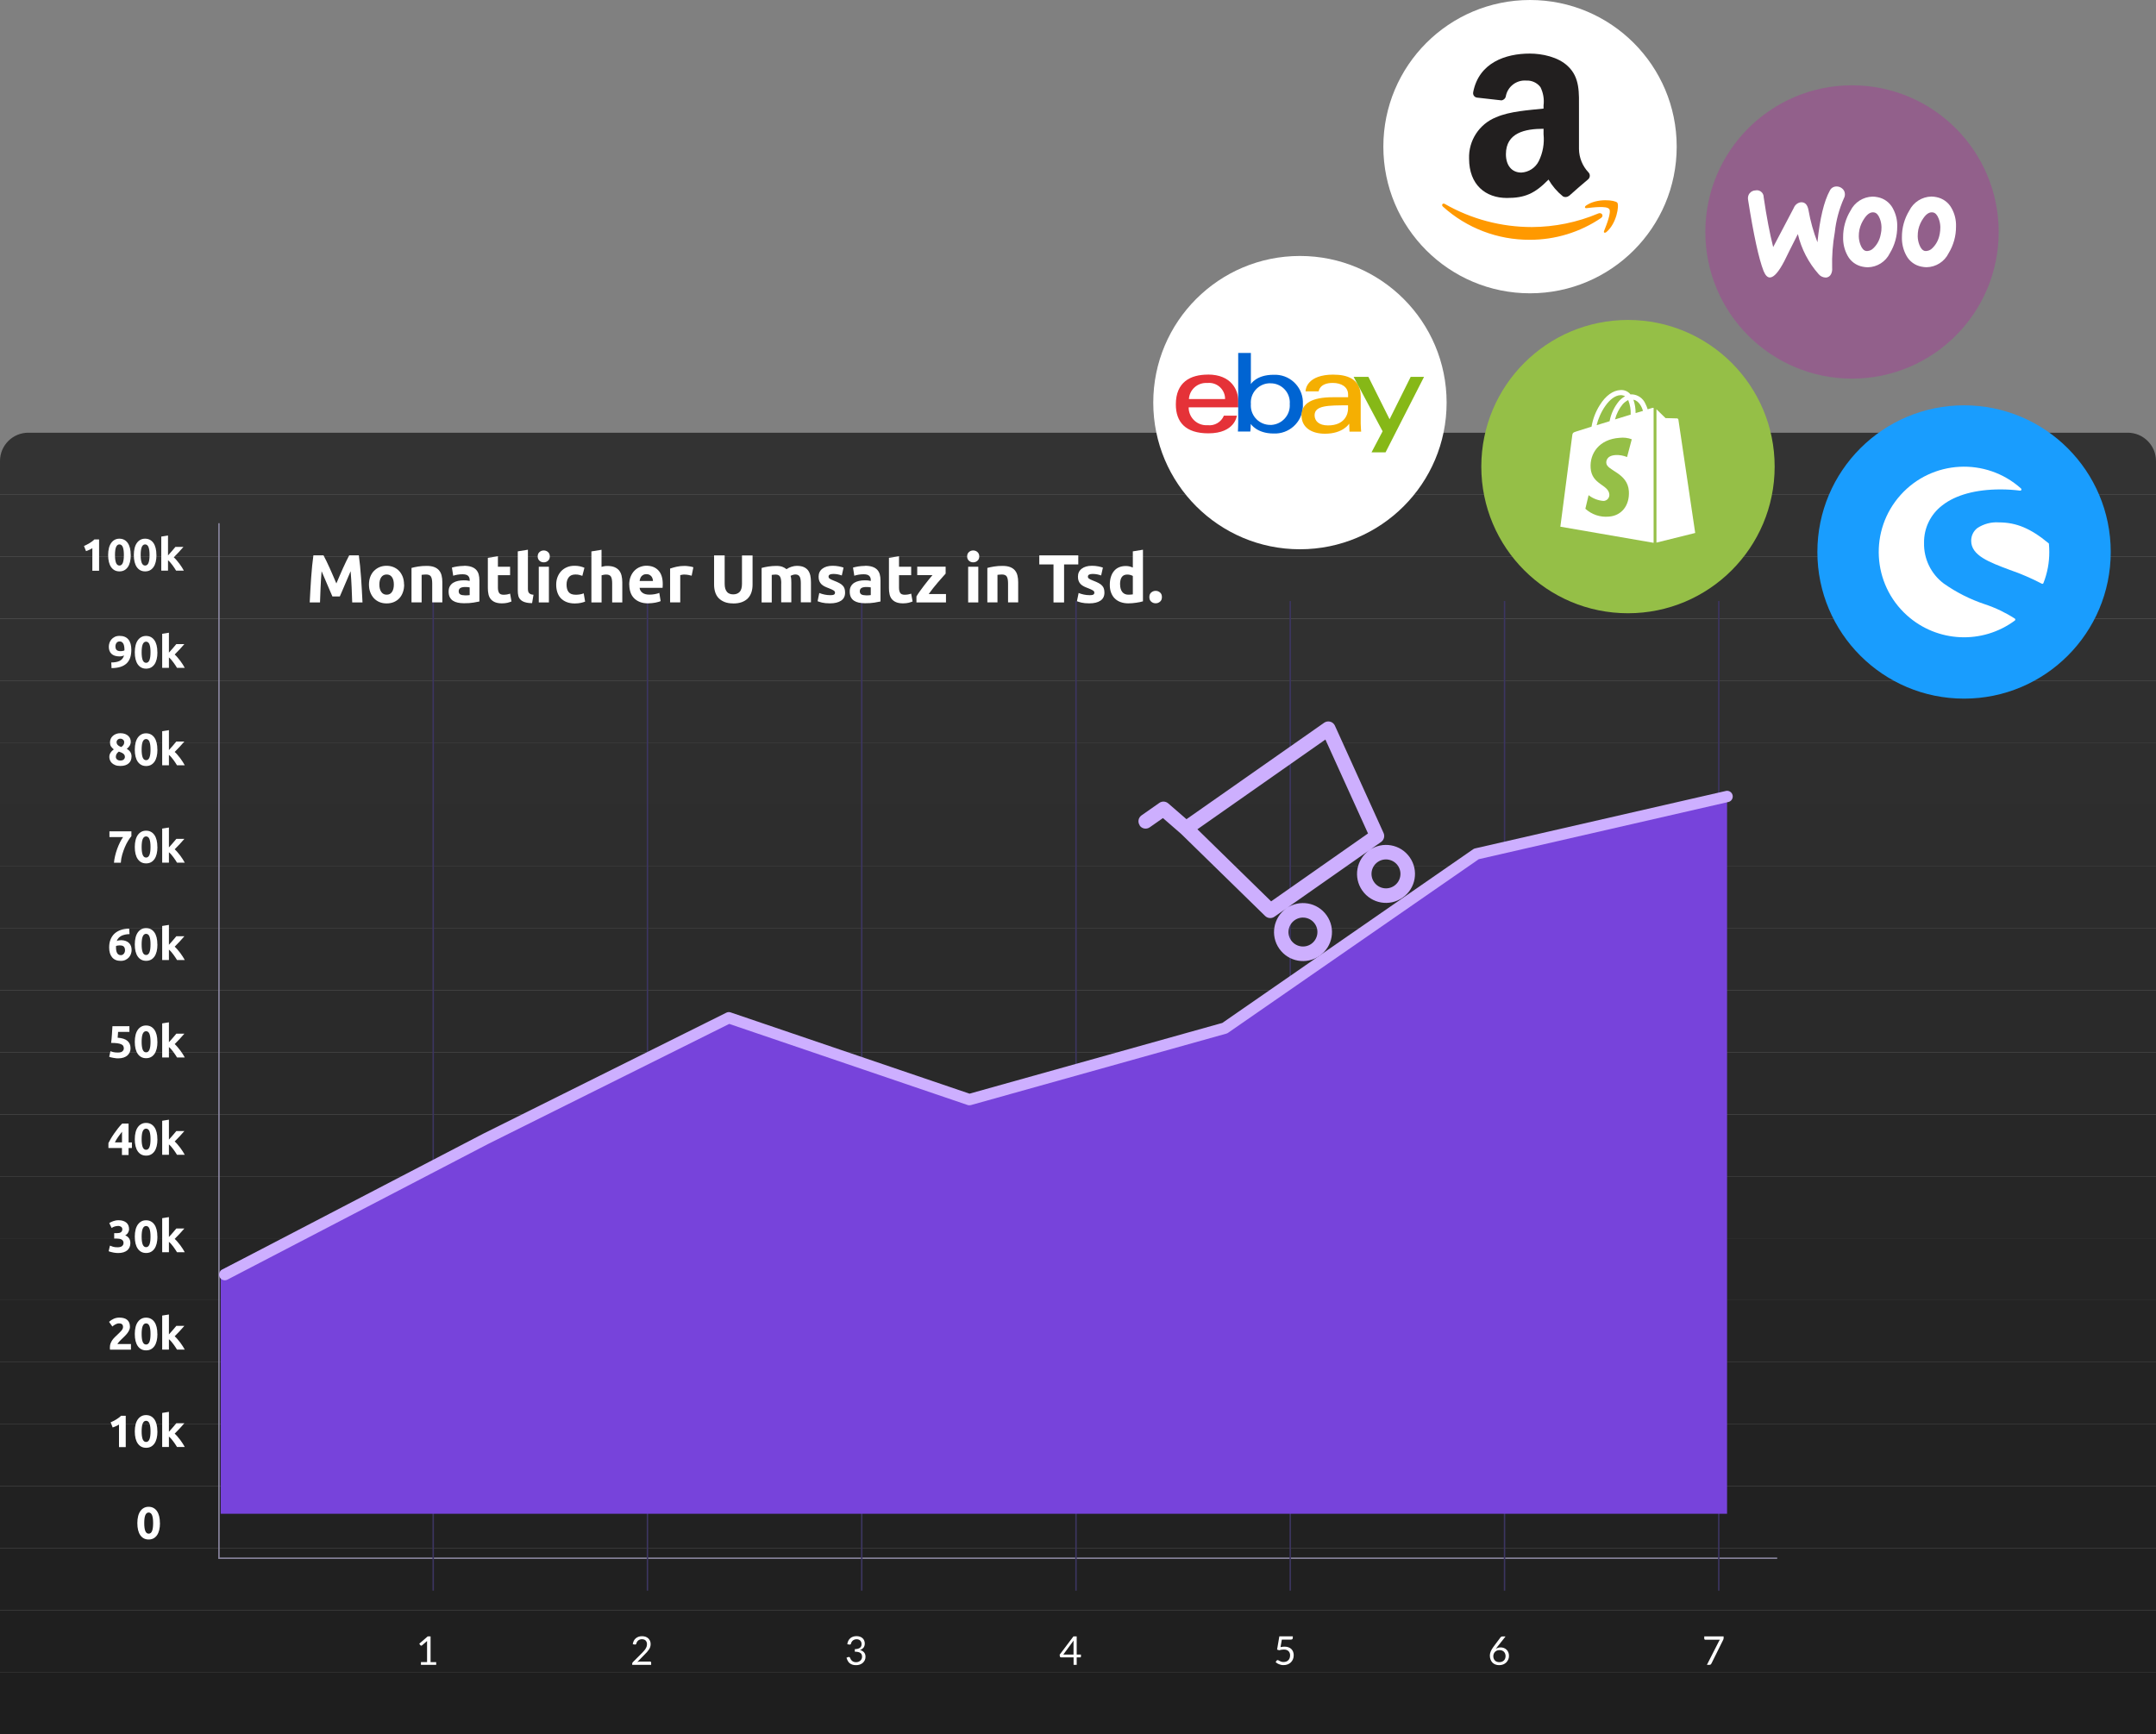 <?xml version="1.0" encoding="UTF-8"?><svg id="Ebene_1" xmlns="http://www.w3.org/2000/svg" xmlns:xlink="http://www.w3.org/1999/xlink" viewBox="0 0 381 306.48"><rect x="0" y="0" width="381" height="306.48" fill="#808080" stroke="none"/><defs><style>.cls-1{fill:#333;}.cls-1,.cls-2,.cls-3,.cls-4,.cls-5,.cls-6,.cls-7,.cls-8,.cls-9,.cls-10,.cls-11,.cls-12,.cls-13,.cls-14,.cls-15,.cls-16,.cls-17,.cls-18,.cls-19,.cls-20,.cls-21,.cls-22,.cls-23,.cls-24,.cls-25,.cls-26,.cls-27,.cls-28,.cls-29,.cls-30,.cls-31,.cls-32,.cls-33,.cls-34,.cls-35,.cls-36,.cls-37{stroke-width:0px;}.cls-2{fill:#1f1f1f;}.cls-3{fill:#0064d2;}.cls-4{fill:#2e2e2e;}.cls-5{fill:#1e1e1e;}.cls-6{fill:#f90;}.cls-6,.cls-35,.cls-37{fill-rule:evenodd;}.cls-7{fill:#242424;}.cls-38{clip-path:url(#clippath);}.cls-8{fill:none;}.cls-9{fill:#262626;}.cls-10{fill:#2c2c2c;}.cls-11{fill:#313131;}.cls-12{fill:#292929;}.cls-13{fill:#222;}.cls-14{fill:#86b817;}.cls-15{fill:#272727;}.cls-16{fill:#199dfe;}.cls-17{fill:#3c3561;}.cls-18{fill:#2f2f2f;}.cls-19{fill:#2d2d2d;}.cls-20{fill:#252525;}.cls-21{fill:#323232;}.cls-39{clip-path:url(#clippath-1);}.cls-40{clip-path:url(#clippath-3);}.cls-41{clip-path:url(#clippath-2);}.cls-22{fill:#2a2a2a;}.cls-23{fill:#7743db;}.cls-24{fill:#cdafff;}.cls-25{fill:#232323;}.cls-26{fill:#95bf47;}.cls-27{fill:#303030;}.cls-28{fill:#8c88a2;}.cls-29{fill:#212121;}.cls-42{isolation:isolate;}.cls-30{fill:#f5af02;}.cls-31{fill:#2b2b2b;}.cls-32{fill:#92608b;}.cls-33{fill:#fff;}.cls-34{fill:#202020;}.cls-35{fill:#cdaffe;}.cls-36{fill:#e53238;}.cls-37{fill:#221f1f;}</style><clipPath id="clippath"><path class="cls-8" d="M5,76.48h371c2.76,0,5,2.24,5,5v225H0V81.48c0-2.76,2.24-5,5-5Z"/></clipPath><clipPath id="clippath-1"><rect class="cls-8" x="14.29" y="92.48" width="299.77" height="206.26"/></clipPath><clipPath id="clippath-2"><rect class="cls-8" x="14.29" y="92.48" width="299.77" height="206.26"/></clipPath><clipPath id="clippath-3"><rect class="cls-8" x="308.9" y="32.95" width="36.76" height="16.1"/></clipPath></defs><g id="Rechteck_167"><g class="cls-38"><rect class="cls-1" x="0" y="76.48" width="381" height="10.95"/><rect class="cls-21" x="0" y="87.43" width="381" height="10.95"/><rect class="cls-11" x="0" y="98.38" width="381" height="10.95"/><rect class="cls-27" x="0" y="109.34" width="381" height="10.95"/><rect class="cls-18" x="0" y="120.29" width="381" height="10.95"/><rect class="cls-4" x="0" y="131.24" width="381" height="10.95"/><rect class="cls-19" x="0" y="142.19" width="381" height="10.95"/><rect class="cls-10" x="0" y="153.15" width="381" height="10.95"/><rect class="cls-31" x="0" y="164.1" width="381" height="10.95"/><rect class="cls-22" x="0" y="175.05" width="381" height="10.95"/><rect class="cls-12" x="0" y="186" width="381" height="10.95"/><rect class="cls-15" x="0" y="196.96" width="381" height="10.95"/><rect class="cls-9" x="0" y="207.91" width="381" height="10.95"/><rect class="cls-20" x="0" y="218.86" width="381" height="10.95"/><rect class="cls-7" x="0" y="229.81" width="381" height="10.95"/><rect class="cls-25" x="0" y="240.77" width="381" height="10.95"/><rect class="cls-13" x="0" y="251.72" width="381" height="10.95"/><rect class="cls-29" x="0" y="262.67" width="381" height="10.95"/><rect class="cls-34" x="0" y="273.62" width="381" height="10.95"/><rect class="cls-2" x="0" y="284.58" width="381" height="10.95"/><rect class="cls-5" x="0" y="295.53" width="381" height="10.95"/></g></g><g id="_0" class="cls-42"><g class="cls-42"><path class="cls-33" d="M28.27,269.2c0,.93-.18,1.65-.53,2.15-.36.5-.84.75-1.47.75s-1.11-.25-1.47-.75c-.35-.5-.53-1.21-.53-2.15,0-.46.05-.87.14-1.23.09-.36.23-.66.4-.9.18-.25.39-.43.63-.56.25-.13.52-.19.82-.19.62,0,1.11.25,1.47.75.35.5.53,1.21.53,2.14ZM27.06,269.2c0-.28-.01-.53-.04-.76s-.07-.42-.13-.59-.14-.29-.24-.38-.23-.14-.38-.14-.27.05-.37.14-.18.22-.24.38c-.06.17-.11.36-.13.59-.03.23-.04.48-.04.76s.01.53.04.76c.03.23.07.43.13.59.06.17.14.29.24.38s.22.14.37.14.27-.04.38-.14.18-.22.24-.38c.06-.17.1-.36.13-.59.03-.23.04-.48.04-.76Z"/></g></g><g id="Gruppe_264"><g class="cls-39"><g id="Gruppe_263"><g id="_1" class="cls-42"><g class="cls-42"><path class="cls-33" d="M77.08,293.77v.48h-2.69v-.48h1.08v-3.42c0-.1,0-.21,0-.31l-.89.77s-.06.04-.09.05-.06,0-.08,0-.05-.01-.07-.03c-.02-.01-.04-.03-.05-.04l-.2-.27,1.49-1.29h.51v4.55h.99Z"/></g></g><g id="_2" class="cls-42"><g class="cls-42"><path class="cls-33" d="M114.85,293.66c.07,0,.12.02.16.06.04.04.06.09.06.15v.38h-3.35v-.21s0-.09.03-.14c.02-.05.05-.09.09-.13l1.61-1.61c.13-.14.25-.27.36-.39s.2-.25.28-.38.14-.25.18-.38c.04-.13.06-.27.06-.41s-.02-.28-.07-.39c-.05-.11-.11-.2-.19-.28-.08-.07-.18-.13-.29-.16s-.23-.05-.35-.05-.25.02-.35.06c-.11.04-.2.09-.29.16s-.15.15-.21.24c-.06.09-.1.19-.12.3-.03.08-.07.14-.11.16-.05.03-.11.03-.2.02l-.33-.06c.03-.23.1-.43.19-.61.09-.18.21-.32.36-.44.14-.12.31-.21.49-.27.18-.06.38-.09.6-.09s.41.03.6.09c.18.06.34.15.48.27.13.12.24.27.32.44s.12.37.12.59c0,.19-.03.36-.08.52s-.13.31-.23.46-.21.29-.33.42c-.12.14-.26.28-.4.42l-1.32,1.35c.09-.03.19-.05.28-.06.1-.02.19-.02.28-.02h1.68Z"/></g></g><g id="_3" class="cls-42"><g class="cls-42"><path class="cls-33" d="M149.73,290.59c.03-.23.1-.43.19-.61s.21-.32.35-.44c.14-.12.31-.21.49-.27.19-.06.39-.09.6-.09s.41.03.59.09.33.15.46.26c.13.11.23.25.3.41.07.16.11.33.11.53,0,.16-.02.3-.06.43-.04.12-.1.23-.17.33-.08.09-.17.17-.27.24-.11.07-.23.12-.36.16.33.08.57.23.74.43s.25.46.25.76c0,.23-.04.44-.13.62s-.21.34-.36.47c-.15.13-.33.23-.53.3-.2.07-.42.1-.65.1-.27,0-.49-.03-.68-.1s-.35-.16-.48-.27c-.13-.12-.24-.25-.32-.42-.08-.16-.15-.33-.21-.52l.27-.11c.07-.03.14-.04.21-.02s.11.05.14.12c.03.07.07.14.11.24.05.09.11.18.19.26.08.08.18.16.3.21.12.06.28.09.47.09.17,0,.33-.03.46-.09.13-.06.24-.13.33-.22s.15-.19.2-.3c.04-.11.07-.22.07-.33,0-.14-.02-.26-.05-.37s-.1-.21-.2-.29c-.1-.08-.23-.15-.39-.19-.17-.05-.38-.07-.64-.07v-.45c.21,0,.4-.03.55-.07.15-.04.27-.11.37-.18.09-.08.16-.17.21-.28.04-.11.06-.23.06-.36,0-.14-.02-.27-.07-.38-.05-.11-.11-.2-.19-.27-.08-.07-.17-.12-.28-.16s-.23-.05-.35-.05-.24.02-.35.06c-.11.04-.2.09-.29.16s-.15.15-.21.24c-.06.09-.1.19-.12.3-.03.08-.07.14-.11.16-.05.03-.11.03-.2.02l-.32-.06Z"/></g></g><g id="_4" class="cls-42"><g class="cls-42"><path class="cls-33" d="M191.02,292.44v.36s-.01.07-.03.09c-.02.03-.06.04-.1.04h-.62v1.32h-.55v-1.32h-2.23s-.09-.01-.12-.04c-.03-.03-.06-.06-.06-.1l-.06-.32,2.44-3.24h.58v3.21h.76ZM189.71,292.44v-2.07c0-.06,0-.13,0-.2s.01-.15.02-.22l-1.83,2.49h1.8Z"/></g></g><g id="_5" class="cls-42"><g class="cls-42"><path class="cls-33" d="M226.31,291.12c.26-.06.5-.08.72-.08.26,0,.49.04.69.12.2.08.37.18.5.32.13.14.24.3.3.48.07.18.1.39.1.6,0,.27-.05.51-.14.72-.09.21-.22.4-.38.55-.16.15-.35.27-.57.35-.22.08-.46.12-.71.12-.15,0-.29-.01-.42-.04-.14-.03-.26-.07-.38-.12-.12-.05-.23-.1-.33-.17-.1-.06-.19-.13-.27-.2l.19-.27c.04-.06.1-.09.17-.09.05,0,.1.02.16.05s.13.08.21.12c.08.04.18.08.29.12.11.04.25.05.4.05.18,0,.33-.03.47-.08.14-.06.26-.14.36-.24.1-.1.18-.23.23-.37s.08-.31.08-.49c0-.16-.02-.3-.07-.42-.05-.13-.12-.23-.21-.32s-.21-.16-.34-.21-.3-.07-.48-.07c-.13,0-.26.01-.39.03-.14.02-.28.05-.42.1l-.39-.12.4-2.34h2.38v.27c0,.09-.03.16-.08.22-.05.06-.15.08-.28.08h-1.58l-.23,1.32Z"/></g></g><g id="_6" class="cls-42"><g class="cls-42"><path class="cls-33" d="M264.58,291.11c-.04.06-.09.11-.13.16-.04.05-.08.1-.12.16.12-.08.25-.14.39-.19.14-.04.3-.07.46-.07.2,0,.39.03.57.1s.34.16.47.29c.13.13.24.28.32.47.08.19.12.4.12.64s-.04.45-.13.64-.2.37-.35.52c-.15.15-.33.26-.54.35-.21.08-.44.13-.7.13s-.48-.04-.69-.12c-.21-.08-.38-.2-.52-.34-.14-.15-.25-.33-.33-.54-.08-.21-.12-.45-.12-.71,0-.22.05-.45.15-.7.1-.25.25-.51.46-.8l1.28-1.71s.08-.08.13-.11.12-.04.2-.04h.55l-1.49,1.88ZM264.95,293.78c.17,0,.32-.03.46-.08.14-.05.25-.13.35-.22.1-.1.17-.21.22-.34.05-.13.08-.27.08-.43,0-.16-.03-.31-.08-.44s-.12-.24-.22-.34c-.09-.09-.21-.16-.34-.21s-.27-.07-.43-.07c-.17,0-.32.03-.46.08-.13.06-.25.13-.34.23s-.17.21-.22.34-.08.26-.08.4c0,.16.02.31.07.44.05.13.12.25.21.34.09.1.2.17.33.22.13.05.28.08.44.08Z"/></g></g><g id="_7" class="cls-42"><g class="cls-42"><path class="cls-33" d="M304.59,289.23v.28c0,.08,0,.14-.03.2-.02.05-.04.09-.05.13l-2.08,4.19c-.03.06-.07.11-.13.16s-.12.06-.21.06h-.45l2.11-4.14c.03-.06.06-.11.09-.16.03-.05.07-.1.1-.14h-2.62s-.07-.02-.1-.05-.05-.07-.05-.11v-.42h3.41Z"/></g></g></g></g></g><g id="_10k" class="cls-42"><g class="cls-42"><path class="cls-33" d="M19.56,251.38c.16-.06.32-.14.48-.22.17-.08.33-.17.49-.27.16-.1.31-.2.46-.31.15-.11.28-.22.4-.35h.83v5.54h-1.19v-3.99c-.16.11-.34.2-.54.29s-.39.16-.58.23l-.36-.92Z"/><path class="cls-33" d="M27.82,252.99c0,.93-.18,1.65-.53,2.15-.36.5-.84.75-1.47.75s-1.11-.25-1.47-.75c-.35-.5-.53-1.21-.53-2.15,0-.46.05-.87.14-1.23.09-.36.23-.66.4-.9.18-.25.39-.43.63-.56.25-.13.52-.19.82-.19.62,0,1.11.25,1.47.75.35.5.53,1.21.53,2.14ZM26.6,252.99c0-.28-.01-.53-.04-.76s-.07-.42-.13-.59-.14-.29-.24-.38-.23-.14-.38-.14-.27.05-.37.14-.18.22-.24.38c-.06.17-.11.36-.13.59-.03.23-.04.48-.04.76s.01.53.04.76c.03.23.07.43.13.59.06.17.14.29.24.38s.22.14.37.14.27-.04.38-.14.18-.22.24-.38c.06-.17.1-.36.13-.59.03-.23.04-.48.04-.76Z"/><path class="cls-33" d="M29.84,253.07c.12-.13.24-.26.36-.4s.25-.27.36-.41c.12-.14.23-.26.33-.39s.19-.23.27-.32h1.42c-.28.33-.56.63-.83.93-.27.3-.56.6-.88.91.16.14.33.32.5.52.17.2.34.41.5.62.16.21.31.43.44.64.13.21.25.41.34.58h-1.37c-.08-.14-.18-.29-.29-.46-.11-.17-.22-.34-.35-.5-.12-.17-.25-.33-.39-.49s-.27-.29-.4-.39v1.84h-1.19v-6.02l1.19-.19v3.51Z"/></g></g><g id="_20k" class="cls-42"><g class="cls-42"><path class="cls-33" d="M22.97,234.47c0,.2-.04.4-.12.58s-.18.37-.31.54c-.13.17-.27.34-.43.5s-.32.31-.47.46c-.08.07-.17.16-.26.25-.09.09-.18.19-.27.28-.08.1-.16.18-.23.27-.07.08-.11.15-.12.2h2.38v1h-3.7c-.01-.06-.02-.13-.02-.22v-.19c0-.26.04-.49.12-.7.08-.21.19-.41.32-.6.13-.18.28-.36.45-.52.17-.16.33-.32.5-.48.13-.12.25-.24.36-.35s.21-.22.3-.32c.09-.1.15-.21.2-.31.05-.1.07-.21.07-.32,0-.23-.07-.4-.2-.5-.13-.1-.3-.14-.5-.14-.14,0-.28.02-.4.07-.12.05-.24.1-.34.16-.1.06-.19.12-.27.18-.08.06-.13.11-.17.15l-.59-.83c.24-.22.51-.4.82-.54.31-.14.65-.21,1-.21.33,0,.61.04.84.11.24.07.43.18.58.32.15.14.26.3.34.5.07.19.11.42.11.66Z"/><path class="cls-33" d="M27.82,235.77c0,.93-.18,1.65-.53,2.15-.36.5-.84.75-1.47.75s-1.11-.25-1.47-.75c-.35-.5-.53-1.21-.53-2.15,0-.46.05-.87.14-1.23.09-.36.23-.66.4-.9.18-.25.39-.43.63-.56.25-.13.52-.19.82-.19.62,0,1.11.25,1.47.75.35.5.53,1.21.53,2.14ZM26.6,235.77c0-.28-.01-.53-.04-.76s-.07-.42-.13-.59-.14-.29-.24-.38-.23-.14-.38-.14-.27.05-.37.14-.18.22-.24.38c-.06.17-.11.36-.13.59-.03.23-.04.48-.04.76s.01.53.04.76c.03.23.07.43.13.59.06.17.14.29.24.38s.22.14.37.14.27-.04.38-.14.18-.22.24-.38c.06-.17.1-.36.13-.59.03-.23.04-.48.04-.76Z"/><path class="cls-33" d="M29.84,235.86c.12-.13.24-.26.36-.4s.25-.27.36-.41c.12-.14.23-.26.33-.39s.19-.23.27-.32h1.42c-.28.33-.56.63-.83.93-.27.3-.56.6-.88.91.16.14.33.32.5.52.17.2.34.41.5.62.16.21.31.43.44.64.13.21.25.41.34.58h-1.37c-.08-.14-.18-.29-.29-.46-.11-.17-.22-.34-.35-.5-.12-.17-.25-.33-.39-.49s-.27-.29-.4-.39v1.84h-1.19v-6.02l1.19-.19v3.51Z"/></g></g><g id="_30k" class="cls-42"><g class="cls-42"><path class="cls-33" d="M20.82,221.46c-.14,0-.3,0-.46-.03-.16-.02-.32-.04-.46-.08-.15-.03-.29-.07-.41-.1-.12-.04-.22-.07-.29-.1l.23-.99c.14.06.32.12.53.19s.48.1.8.1c.37,0,.64-.07.81-.21.17-.14.26-.33.26-.56,0-.14-.03-.27-.09-.36-.06-.1-.15-.18-.25-.24-.11-.06-.23-.1-.38-.13-.15-.02-.3-.04-.47-.04h-.46v-.96h.53c.12,0,.23-.01.34-.03s.21-.06.29-.11.15-.12.2-.21.08-.2.08-.33c0-.1-.02-.19-.06-.26s-.1-.14-.16-.18c-.07-.05-.14-.08-.23-.11s-.18-.04-.27-.04c-.23,0-.44.04-.64.1s-.37.15-.53.26l-.42-.87c.08-.05.19-.11.3-.17.12-.06.24-.11.38-.16s.29-.09.44-.12.32-.05.5-.05c.33,0,.61.04.84.12.24.08.43.19.59.33.16.14.27.31.34.5.07.19.11.4.11.62s-.06.43-.18.63c-.12.21-.29.36-.5.47.29.12.51.29.67.52s.24.51.24.84c0,.26-.04.49-.13.71-.09.22-.22.4-.4.56-.18.16-.41.28-.69.37-.28.09-.61.13-1,.13Z"/><path class="cls-33" d="M27.82,218.56c0,.93-.18,1.65-.53,2.15-.36.5-.84.75-1.47.75s-1.11-.25-1.47-.75c-.35-.5-.53-1.21-.53-2.15,0-.46.05-.87.14-1.23.09-.36.23-.66.4-.9.18-.25.39-.43.63-.56.25-.13.52-.19.82-.19.62,0,1.11.25,1.47.75.35.5.53,1.21.53,2.14ZM26.6,218.56c0-.28-.01-.53-.04-.76s-.07-.42-.13-.59-.14-.29-.24-.38-.23-.14-.38-.14-.27.05-.37.14-.18.22-.24.38c-.06.17-.11.36-.13.59-.03.23-.04.48-.04.76s.01.53.04.76c.03.23.07.43.13.59.06.17.14.29.24.38s.22.14.37.14.27-.04.38-.14.18-.22.24-.38c.06-.17.1-.36.13-.59.03-.23.04-.48.04-.76Z"/><path class="cls-33" d="M29.84,218.65c.12-.13.24-.26.36-.4s.25-.27.36-.41c.12-.14.23-.26.33-.39s.19-.23.27-.32h1.42c-.28.33-.56.63-.83.93-.27.3-.56.6-.88.91.16.14.33.32.5.52.17.2.34.41.5.62.16.21.31.43.44.64.13.21.25.41.34.58h-1.37c-.08-.14-.18-.29-.29-.46-.11-.17-.22-.34-.35-.5-.12-.17-.25-.33-.39-.49s-.27-.29-.4-.39v1.84h-1.19v-6.02l1.19-.19v3.51Z"/></g></g><g id="_40k" class="cls-42"><g class="cls-42"><path class="cls-33" d="M22.72,198.59v3.33h.59v.98h-.59v1.24h-1.17v-1.24h-2.39v-.87c.12-.23.26-.5.44-.8s.37-.6.59-.91c.22-.31.44-.62.68-.92.24-.3.48-.57.72-.81h1.13ZM21.55,200.04c-.21.27-.43.57-.66.89-.23.32-.43.65-.59.98h1.26v-1.87Z"/><path class="cls-33" d="M27.82,201.35c0,.93-.18,1.65-.53,2.15-.36.5-.84.75-1.47.75s-1.11-.25-1.47-.75c-.35-.5-.53-1.21-.53-2.15,0-.46.05-.87.14-1.23.09-.36.23-.66.4-.9.18-.25.39-.43.63-.56.25-.13.52-.19.82-.19.62,0,1.11.25,1.47.75.35.5.53,1.21.53,2.14ZM26.6,201.35c0-.28-.01-.53-.04-.76s-.07-.42-.13-.59-.14-.29-.24-.38-.23-.14-.38-.14-.27.05-.37.14-.18.22-.24.38c-.06.17-.11.36-.13.59-.03.23-.04.48-.04.76s.01.53.04.76c.03.23.07.43.13.59.06.17.14.29.24.38s.22.14.37.14.27-.04.38-.14.18-.22.24-.38c.06-.17.1-.36.13-.59.03-.23.04-.48.04-.76Z"/><path class="cls-33" d="M29.84,201.43c.12-.13.24-.26.36-.4s.25-.27.36-.41c.12-.14.23-.26.33-.39s.19-.23.27-.32h1.42c-.28.33-.56.63-.83.93-.27.3-.56.6-.88.91.16.14.33.32.5.52.17.2.34.41.5.62.16.21.31.43.44.64.13.21.25.41.34.58h-1.37c-.08-.14-.18-.29-.29-.46-.11-.17-.22-.34-.35-.5-.12-.17-.25-.33-.39-.49s-.27-.29-.4-.39v1.84h-1.19v-6.02l1.19-.19v3.51Z"/></g></g><g id="_50k" class="cls-42"><g class="cls-42"><path class="cls-33" d="M21.88,185.28c0-.16-.04-.29-.1-.41s-.19-.22-.36-.3c-.17-.08-.4-.14-.69-.18-.29-.04-.65-.06-1.09-.06.06-.5.11-1,.14-1.51.04-.51.07-.99.09-1.44h3v1h-2c-.01.19-.02.38-.04.56-.01.18-.03.33-.04.47.78.05,1.35.24,1.72.55.37.31.56.75.56,1.3,0,.26-.04.49-.14.71s-.23.41-.41.57c-.18.16-.41.29-.68.38-.27.09-.6.14-.96.14-.14,0-.29,0-.45-.03s-.31-.04-.46-.07c-.15-.03-.28-.06-.4-.09-.12-.03-.21-.06-.27-.1l.22-.98c.13.06.31.12.53.17.22.06.48.08.78.08.37,0,.63-.07.8-.22s.25-.32.25-.52Z"/><path class="cls-33" d="M27.82,184.13c0,.93-.18,1.65-.53,2.15-.36.5-.84.75-1.47.75s-1.11-.25-1.47-.75c-.35-.5-.53-1.21-.53-2.15,0-.46.05-.87.14-1.23.09-.36.23-.66.4-.9.18-.25.39-.43.63-.56.25-.13.52-.19.82-.19.62,0,1.11.25,1.47.75.35.5.53,1.21.53,2.14ZM26.6,184.13c0-.28-.01-.53-.04-.76s-.07-.42-.13-.59-.14-.29-.24-.38-.23-.14-.38-.14-.27.05-.37.14-.18.22-.24.38c-.06.17-.11.36-.13.59-.03.23-.04.48-.04.76s.01.53.04.76c.03.23.07.43.13.59.06.17.14.29.24.38s.22.14.37.14.27-.04.38-.14.18-.22.24-.38c.06-.17.1-.36.13-.59.03-.23.04-.48.04-.76Z"/><path class="cls-33" d="M29.84,184.22c.12-.13.24-.26.36-.4s.25-.27.36-.41c.12-.14.23-.26.33-.39s.19-.23.27-.32h1.42c-.28.33-.56.63-.83.93-.27.3-.56.6-.88.91.16.14.33.32.5.52.17.2.34.41.5.62.16.21.31.43.44.64.13.21.25.41.34.58h-1.37c-.08-.14-.18-.29-.29-.46-.11-.17-.22-.34-.35-.5-.12-.17-.25-.33-.39-.49s-.27-.29-.4-.39v1.84h-1.19v-6.02l1.19-.19v3.51Z"/></g></g><g id="_60k" class="cls-42"><g class="cls-42"><path class="cls-33" d="M21.34,166.17c.35,0,.64.05.88.14.24.09.44.22.6.38.15.16.27.35.34.56.07.21.1.44.1.68,0,.21-.04.43-.12.66s-.19.43-.35.61c-.16.18-.36.33-.6.45-.24.12-.53.18-.86.18-.67,0-1.17-.21-1.52-.63-.35-.42-.52-1-.52-1.74,0-.53.08-1.01.25-1.42.17-.41.4-.76.71-1.04s.68-.49,1.11-.64c.44-.15.92-.22,1.47-.23.01.17.02.33.03.48s.02.32.03.49c-.27,0-.53.03-.76.08-.24.05-.45.12-.65.21-.19.1-.36.22-.51.37-.14.15-.26.34-.34.56.12-.05.24-.09.36-.11.12-.02.24-.03.34-.03ZM21.19,167.09c-.12,0-.24.01-.38.03-.13.02-.24.05-.31.09,0,.02,0,.05,0,.1,0,.04,0,.08,0,.11,0,.19.01.37.04.54.03.17.07.32.14.45.06.13.15.23.26.3.11.07.24.11.4.11.13,0,.25-.03.34-.08.09-.06.17-.13.23-.21.06-.09.11-.18.14-.28.03-.1.04-.2.04-.3,0-.27-.07-.48-.2-.63s-.36-.22-.68-.22Z"/><path class="cls-33" d="M27.82,166.92c0,.93-.18,1.65-.53,2.15-.36.5-.84.75-1.47.75s-1.11-.25-1.47-.75c-.35-.5-.53-1.21-.53-2.15,0-.46.05-.87.14-1.23.09-.36.23-.66.4-.9.18-.25.39-.43.63-.56.25-.13.52-.19.82-.19.62,0,1.11.25,1.47.75.35.5.53,1.21.53,2.14ZM26.6,166.92c0-.28-.01-.53-.04-.76s-.07-.42-.13-.59-.14-.29-.24-.38-.23-.14-.38-.14-.27.05-.37.14-.18.22-.24.38c-.06.17-.11.36-.13.59-.03.23-.04.48-.04.76s.01.53.04.76c.03.23.07.43.13.59.06.17.14.29.24.38s.22.14.37.14.27-.04.38-.14.18-.22.24-.38c.06-.17.1-.36.13-.59.03-.23.04-.48.04-.76Z"/><path class="cls-33" d="M29.84,167c.12-.13.24-.26.36-.4s.25-.27.36-.41c.12-.14.23-.26.33-.39s.19-.23.27-.32h1.42c-.28.33-.56.63-.83.93-.27.3-.56.6-.88.91.16.14.33.32.5.52.17.2.34.41.5.62.16.21.31.43.44.64.13.21.25.41.34.58h-1.37c-.08-.14-.18-.29-.29-.46-.11-.17-.22-.34-.35-.5-.12-.17-.25-.33-.39-.49s-.27-.29-.4-.39v1.84h-1.19v-6.02l1.19-.19v3.51Z"/></g></g><g id="_70k" class="cls-42"><g class="cls-42"><path class="cls-33" d="M20.14,152.49c.03-.39.1-.79.2-1.22.1-.42.22-.83.37-1.24.15-.41.31-.79.49-1.15.18-.36.37-.67.55-.93h-2.41v-1.02h3.88v.86c-.17.19-.36.45-.56.78-.21.33-.4.71-.58,1.12-.18.42-.34.87-.48,1.35-.14.48-.22.96-.25,1.44h-1.21Z"/><path class="cls-33" d="M27.82,149.7c0,.93-.18,1.65-.53,2.15-.36.5-.84.75-1.47.75s-1.11-.25-1.47-.75c-.35-.5-.53-1.21-.53-2.15,0-.46.05-.87.14-1.23.09-.36.23-.66.4-.9.18-.25.39-.43.63-.56.25-.13.52-.19.82-.19.62,0,1.11.25,1.47.75.35.5.53,1.21.53,2.14ZM26.6,149.7c0-.28-.01-.53-.04-.76s-.07-.42-.13-.59-.14-.29-.24-.38-.23-.14-.38-.14-.27.05-.37.14-.18.22-.24.38c-.06.17-.11.36-.13.59-.03.23-.04.48-.04.76s.01.53.04.76c.03.23.07.43.13.59.06.17.14.29.24.38s.22.14.37.14.27-.04.38-.14.18-.22.24-.38c.06-.17.1-.36.13-.59.03-.23.04-.48.04-.76Z"/><path class="cls-33" d="M29.84,149.79c.12-.13.24-.26.36-.4s.25-.27.36-.41c.12-.14.23-.26.33-.39s.19-.23.27-.32h1.42c-.28.33-.56.63-.83.93-.27.3-.56.6-.88.91.16.14.33.32.5.52.17.2.34.41.5.62.16.21.31.43.44.64.13.21.25.41.34.58h-1.37c-.08-.14-.18-.29-.29-.46-.11-.17-.22-.34-.35-.5-.12-.17-.25-.33-.39-.49s-.27-.29-.4-.39v1.84h-1.19v-6.02l1.19-.19v3.51Z"/></g></g><g id="_80k" class="cls-42"><g class="cls-42"><path class="cls-33" d="M23.24,133.73c0,.24-.04.46-.12.66-.08.2-.21.38-.37.52-.17.15-.37.27-.62.35-.25.08-.54.12-.86.12-.37,0-.68-.05-.93-.16-.25-.1-.45-.23-.6-.39-.15-.16-.26-.32-.32-.51-.06-.18-.1-.35-.1-.51s.02-.31.06-.44c.04-.13.1-.25.18-.36.07-.11.16-.21.25-.3s.19-.18.3-.26c-.23-.19-.4-.37-.51-.55-.11-.18-.16-.41-.16-.7,0-.21.04-.42.13-.62.09-.2.21-.37.37-.51s.35-.26.58-.35.48-.13.76-.13c.33,0,.6.05.84.14.23.09.42.21.57.36s.26.3.32.48c.07.18.1.36.1.53,0,.26-.07.49-.2.71-.14.22-.3.4-.51.52.3.2.52.4.65.62.13.22.2.47.2.76ZM20.47,133.78c0,.06.01.14.04.21.03.08.08.15.14.21.06.06.15.12.25.16.1.04.22.06.37.06.28,0,.48-.07.61-.2.13-.13.19-.28.19-.45,0-.12-.03-.23-.08-.33-.06-.1-.13-.18-.23-.25s-.21-.14-.34-.19c-.13-.06-.27-.11-.42-.16-.15.11-.28.24-.38.39-.1.15-.15.33-.15.54ZM21.95,131.15c0-.06-.01-.12-.04-.19-.02-.07-.06-.13-.12-.19s-.13-.11-.21-.15c-.09-.04-.19-.06-.31-.06s-.22.02-.3.06-.16.09-.21.15c-.06.06-.1.13-.12.2-.03.07-.04.14-.04.2,0,.17.06.33.19.48.13.15.34.28.64.38.17-.11.3-.23.39-.37.09-.14.14-.31.14-.51Z"/><path class="cls-33" d="M27.82,132.49c0,.93-.18,1.65-.53,2.15-.36.5-.84.75-1.47.75s-1.11-.25-1.47-.75c-.35-.5-.53-1.21-.53-2.15,0-.46.05-.87.14-1.23.09-.36.23-.66.4-.9.18-.25.39-.43.63-.56.25-.13.52-.19.82-.19.62,0,1.11.25,1.47.75.35.5.53,1.21.53,2.14ZM26.6,132.49c0-.28-.01-.53-.04-.76s-.07-.42-.13-.59-.14-.29-.24-.38-.23-.14-.38-.14-.27.05-.37.14-.18.22-.24.38c-.06.17-.11.36-.13.59-.03.23-.04.48-.04.76s.01.53.04.76c.03.23.07.43.13.59.06.17.14.29.24.38s.22.14.37.14.27-.04.38-.14.18-.22.24-.38c.06-.17.1-.36.13-.59.03-.23.04-.48.04-.76Z"/><path class="cls-33" d="M29.84,132.58c.12-.13.24-.26.36-.4s.25-.27.36-.41c.12-.14.23-.26.33-.39s.19-.23.27-.32h1.42c-.28.33-.56.63-.83.93-.27.3-.56.6-.88.91.16.14.33.32.5.52.17.2.34.41.5.62.16.21.31.43.44.64.13.21.25.41.34.58h-1.37c-.08-.14-.18-.29-.29-.46-.11-.17-.22-.34-.35-.5-.12-.17-.25-.33-.39-.49s-.27-.29-.4-.39v1.84h-1.19v-6.02l1.19-.19v3.51Z"/></g></g><g id="_90k" class="cls-42"><g class="cls-42"><path class="cls-33" d="M21.9,115.86c-.11.05-.24.09-.37.12-.14.02-.25.04-.35.04-.35,0-.64-.04-.89-.12-.25-.08-.45-.2-.6-.35-.16-.15-.27-.33-.35-.55-.08-.21-.11-.45-.11-.7,0-.21.04-.43.11-.66.07-.22.18-.43.34-.61.15-.18.35-.34.59-.46s.52-.18.86-.18c.69,0,1.21.21,1.56.64s.52,1.03.52,1.83c0,.52-.07.98-.2,1.38-.14.4-.35.74-.63,1.01-.29.27-.65.48-1.09.62-.44.14-.97.21-1.58.22,0-.17-.01-.34-.02-.5-.01-.16-.02-.33-.03-.5.3,0,.58-.03.82-.07s.46-.11.65-.2c.19-.09.35-.22.48-.37.13-.15.23-.35.31-.58ZM21.31,115.09c.12,0,.25-.01.38-.04.13-.02.23-.06.3-.1v-.07s0-.04,0-.06c0-.02,0-.04,0-.06,0-.19-.02-.37-.05-.54-.03-.17-.07-.31-.14-.44-.06-.12-.15-.22-.26-.3s-.24-.11-.4-.11c-.13,0-.24.03-.34.08-.1.05-.17.12-.23.21-.06.09-.1.18-.13.28s-.04.2-.04.3c0,.29.07.5.21.64.14.14.37.21.69.21Z"/><path class="cls-33" d="M27.82,115.28c0,.93-.18,1.65-.53,2.15-.36.5-.84.75-1.47.75s-1.11-.25-1.47-.75c-.35-.5-.53-1.21-.53-2.15,0-.46.05-.87.14-1.23.09-.36.23-.66.4-.9.18-.25.39-.43.63-.56.25-.13.52-.19.82-.19.62,0,1.11.25,1.47.75.35.5.53,1.21.53,2.14ZM26.6,115.28c0-.28-.01-.53-.04-.76s-.07-.42-.13-.59-.14-.29-.24-.38-.23-.14-.38-.14-.27.05-.37.14-.18.22-.24.38c-.06.17-.11.36-.13.59-.03.23-.04.48-.04.76s.01.53.04.76c.03.23.07.43.13.59.06.17.14.29.24.38s.22.14.37.14.27-.04.38-.14.18-.22.24-.38c.06-.17.1-.36.13-.59.03-.23.04-.48.04-.76Z"/><path class="cls-33" d="M29.84,115.36c.12-.13.24-.26.36-.4s.25-.27.36-.41c.12-.14.23-.26.33-.39s.19-.23.27-.32h1.42c-.28.33-.56.63-.83.93-.27.3-.56.6-.88.91.16.14.33.32.5.52.17.2.34.41.5.62.16.21.31.43.44.64.13.21.25.41.34.58h-1.37c-.08-.14-.18-.29-.29-.46-.11-.17-.22-.34-.35-.5-.12-.17-.25-.33-.39-.49s-.27-.29-.4-.39v1.84h-1.19v-6.02l1.19-.19v3.51Z"/></g></g><g class="cls-41"><g id="Gruppe_265"><g id="_100k" class="cls-42"><g class="cls-42"><path class="cls-33" d="M14.85,96.49c.16-.06.32-.14.48-.22.17-.08.33-.17.49-.27.16-.1.31-.2.46-.31.15-.11.28-.22.4-.35h.83v5.54h-1.19v-3.99c-.16.11-.34.2-.54.29s-.39.16-.58.23l-.36-.92Z"/><path class="cls-33" d="M23.11,98.09c0,.93-.18,1.65-.53,2.15-.36.5-.84.75-1.47.75s-1.11-.25-1.47-.75c-.35-.5-.53-1.21-.53-2.15,0-.46.05-.87.14-1.23.09-.36.23-.66.4-.9.18-.25.39-.43.63-.56.25-.13.52-.19.82-.19.62,0,1.11.25,1.47.75.35.5.53,1.21.53,2.14ZM21.89,98.09c0-.28-.01-.53-.04-.76s-.07-.42-.13-.59-.14-.29-.24-.38-.23-.14-.38-.14-.27.05-.37.14-.18.22-.24.38c-.06.17-.11.36-.13.59-.03.23-.04.48-.04.76s.01.53.04.76c.03.23.07.43.13.59.06.17.14.29.24.38s.22.14.37.14.27-.04.38-.14.18-.22.24-.38c.06-.17.1-.36.13-.59.03-.23.04-.48.04-.76Z"/><path class="cls-33" d="M27.65,98.09c0,.93-.18,1.65-.53,2.15-.36.5-.84.75-1.47.75s-1.11-.25-1.47-.75c-.35-.5-.53-1.21-.53-2.15,0-.46.05-.87.14-1.23.09-.36.23-.66.4-.9.18-.25.39-.43.63-.56.25-.13.52-.19.82-.19.62,0,1.11.25,1.47.75.35.5.53,1.21.53,2.14ZM26.43,98.09c0-.28-.01-.53-.04-.76s-.07-.42-.13-.59-.14-.29-.24-.38-.23-.14-.38-.14-.27.05-.37.14-.18.22-.24.38c-.06.17-.11.36-.13.59-.03.23-.04.48-.04.76s.01.53.04.76c.03.23.07.43.13.59.06.17.14.29.24.38s.22.14.37.14.27-.04.38-.14.18-.22.24-.38c.06-.17.1-.36.13-.59.03-.23.04-.48.04-.76Z"/><path class="cls-33" d="M29.68,98.18c.12-.13.24-.26.36-.4s.25-.27.36-.41c.12-.14.23-.26.33-.39s.19-.23.27-.32h1.42c-.28.33-.56.63-.83.93-.27.3-.56.6-.88.91.16.14.33.32.5.52.17.2.34.41.5.62.16.21.31.43.44.64.13.21.25.41.34.58h-1.37c-.08-.14-.18-.29-.29-.46-.11-.17-.22-.34-.35-.5-.12-.17-.25-.33-.39-.49s-.27-.29-.4-.39v1.84h-1.19v-6.02l1.19-.19v3.51Z"/></g></g><g id="Pfad_210"><polygon class="cls-28" points="314.06 275.53 38.57 275.53 38.57 92.48 38.82 92.48 38.82 275.28 314.06 275.28 314.06 275.53"/></g></g></g><g id="Linie_1"><rect class="cls-17" x="76.43" y="106.23" width=".25" height="174.91"/></g><g id="Linie_2"><rect class="cls-17" x="114.29" y="106.23" width=".25" height="174.91"/></g><g id="Linie_3"><rect class="cls-17" x="152.16" y="106.23" width=".25" height="174.91"/></g><g id="Linie_4"><rect class="cls-17" x="190.02" y="106.23" width=".25" height="174.91"/></g><g id="Linie_5"><rect class="cls-17" x="227.88" y="106.23" width=".25" height="174.91"/></g><g id="Linie_6"><rect class="cls-17" x="265.75" y="106.23" width=".25" height="174.91"/></g><g id="Linie_7"><rect class="cls-17" x="303.61" y="106.23" width=".25" height="174.91"/></g><g id="Differenzmenge_9"><path class="cls-23" d="M305.21,267.55H39v-43.02l44.15-22.33,45.64-23.27,43.18,15.27,44.41-12.01,44.41-30.79,44.41-10.61v126.77h0Z"/></g><g id="Pfad_212"><path class="cls-24" d="M39.72,226.29c-.36,0-.71-.2-.89-.54-.25-.49-.06-1.09.42-1.35l46.12-24.01,42.98-21.4c.24-.12.51-.14.77-.05l42.21,14.36,44.67-12.5,44.33-30.7c.1-.07.22-.12.35-.15l44.3-10.15c.54-.13,1.07.21,1.2.75.12.54-.21,1.08-.75,1.2l-44.11,10.11-44.31,30.69c-.09.06-.19.11-.3.14l-45.14,12.63c-.19.05-.4.05-.59-.02l-42.11-14.33-42.59,21.21-46.11,24c-.15.08-.31.11-.46.11Z"/></g><g id="Rechteck_173"><rect class="cls-8" x="14.29" y="92.48" width="299.77" height="206.26"/></g><g id="Monatlicher_Umsatz_in_Tsd." class="cls-42"><g class="cls-42"><path class="cls-33" d="M57.17,98.16c.14.26.31.59.5.98s.38.81.59,1.26c.2.45.41.91.61,1.39.2.47.39.92.57,1.33.18-.42.37-.86.57-1.33.2-.47.4-.93.61-1.39.21-.45.4-.87.59-1.26s.36-.71.5-.98h1.7c.08.55.15,1.17.22,1.85.07.68.13,1.4.18,2.14.05.74.1,1.48.14,2.23.04.74.08,1.44.11,2.1h-1.82c-.02-.81-.06-1.69-.1-2.64s-.1-1.91-.18-2.88c-.14.34-.31.71-.48,1.12-.18.41-.35.82-.52,1.22-.17.41-.34.8-.5,1.17s-.3.69-.41.95h-1.31c-.11-.26-.25-.58-.41-.95-.16-.37-.33-.76-.5-1.17-.17-.41-.35-.82-.52-1.22-.18-.41-.34-.78-.48-1.12-.08.97-.14,1.93-.18,2.88s-.07,1.83-.1,2.64h-1.82c.03-.66.07-1.36.11-2.1.04-.74.09-1.49.14-2.23.05-.74.11-1.45.18-2.14.07-.68.14-1.3.22-1.85h1.79Z"/><path class="cls-33" d="M71.42,103.31c0,.5-.07.95-.22,1.36-.14.41-.35.76-.62,1.06-.27.29-.6.52-.98.68s-.81.24-1.28.24-.89-.08-1.27-.24-.71-.39-.98-.68c-.27-.29-.48-.64-.64-1.06s-.23-.87-.23-1.36.08-.95.23-1.36c.16-.41.37-.76.65-1.04s.6-.51.98-.67.79-.24,1.24-.24.87.08,1.25.24.71.38.98.67c.27.29.48.64.64,1.04.15.41.23.86.23,1.36ZM69.6,103.31c0-.55-.11-.99-.33-1.3-.22-.32-.53-.47-.94-.47s-.72.16-.95.47c-.22.32-.34.75-.34,1.3s.11.99.34,1.31c.22.32.54.49.95.49s.72-.16.94-.49c.22-.32.33-.76.33-1.31Z"/><path class="cls-33" d="M72.72,100.38c.3-.09.7-.17,1.18-.25.48-.08.98-.11,1.51-.11s.98.07,1.34.21c.36.14.64.34.85.59.21.26.36.56.44.91.09.35.13.74.13,1.18v3.56h-1.79v-3.35c0-.58-.08-.98-.23-1.22-.15-.24-.44-.36-.85-.36-.13,0-.26,0-.41.02s-.27.03-.38.04v4.87h-1.79v-6.1Z"/><path class="cls-33" d="M81.97,100c.53,0,.97.06,1.32.18.35.12.63.29.85.52.21.22.36.5.45.82.09.32.13.68.13,1.07v3.72c-.26.06-.61.12-1.07.2-.46.08-1.01.11-1.66.11-.41,0-.78-.04-1.11-.11-.33-.07-.62-.19-.86-.35s-.42-.38-.55-.64c-.13-.26-.19-.59-.19-.97s.07-.68.22-.94c.15-.26.35-.46.59-.61.25-.15.53-.26.85-.33.32-.07.65-.1,1-.1.23,0,.44,0,.62.03.18.02.33.05.44.08v-.17c0-.3-.09-.55-.28-.73s-.5-.28-.96-.28c-.3,0-.6.02-.9.07s-.55.11-.77.19l-.23-1.44c.1-.03.23-.07.39-.1s.33-.07.51-.1c.18-.03.38-.05.58-.07.2-.02.41-.03.62-.03ZM82.12,105.23c.18,0,.34,0,.5-.01s.29-.02.38-.04v-1.36c-.07-.02-.18-.03-.32-.05-.14-.02-.28-.02-.4-.02-.17,0-.33,0-.47.03-.15.02-.28.06-.39.11-.11.06-.2.13-.26.23-.06.1-.1.22-.1.36,0,.28.09.47.28.58.19.11.45.16.77.16Z"/><path class="cls-33" d="M86.2,98.6l1.79-.29v1.86h2.15v1.49h-2.15v2.22c0,.38.07.68.2.9.13.22.4.34.8.34.19,0,.39-.02.59-.05s.39-.09.56-.15l.25,1.39c-.22.09-.46.16-.72.23-.26.06-.59.1-.97.1-.49,0-.89-.07-1.21-.2-.32-.13-.58-.32-.77-.55-.19-.24-.33-.52-.4-.86-.08-.34-.11-.71-.11-1.12v-5.3Z"/><path class="cls-33" d="M94.02,106.6c-.52,0-.94-.06-1.27-.17-.32-.1-.58-.25-.77-.44-.19-.19-.32-.42-.38-.68-.07-.27-.1-.57-.1-.91v-6.95l1.79-.29v6.88c0,.16.01.3.04.43.02.13.07.24.14.32s.17.16.29.22.3.09.52.11l-.25,1.48Z"/><path class="cls-33" d="M97.16,98.34c0,.33-.11.59-.32.77-.21.19-.46.28-.75.28s-.54-.09-.75-.28c-.21-.19-.32-.45-.32-.77s.11-.59.32-.77c.21-.19.46-.28.75-.28s.54.09.75.28c.21.19.32.45.32.77ZM97,106.48h-1.79v-6.31h1.79v6.31Z"/><path class="cls-33" d="M98.29,103.32c0-.46.07-.89.22-1.29.15-.4.36-.76.64-1.06.28-.3.62-.54,1.02-.71.4-.18.86-.26,1.37-.26.34,0,.64.03.92.09.28.06.55.15.82.26l-.37,1.43c-.17-.06-.35-.12-.55-.17s-.42-.07-.67-.07c-.53,0-.92.16-1.18.49s-.39.76-.39,1.3c0,.57.12,1.01.37,1.32.24.31.67.47,1.28.47.22,0,.45-.02.7-.06.25-.04.48-.1.68-.19l.25,1.46c-.21.09-.47.16-.78.23-.31.06-.66.1-1.03.1-.58,0-1.07-.09-1.49-.26s-.76-.41-1.03-.7c-.27-.3-.46-.65-.59-1.05s-.19-.84-.19-1.31Z"/><path class="cls-33" d="M104.51,106.48v-9.02l1.79-.29v3.02c.12-.04.27-.08.46-.11.19-.04.37-.05.55-.05.51,0,.94.07,1.28.21.34.14.61.34.82.59.2.26.35.56.43.91.08.35.13.74.13,1.18v3.56h-1.79v-3.35c0-.58-.07-.98-.22-1.22-.15-.24-.42-.36-.82-.36-.16,0-.31.01-.45.04-.14.03-.27.06-.38.09v4.8h-1.79Z"/><path class="cls-33" d="M111.19,103.37c0-.56.09-1.05.26-1.47s.4-.77.68-1.05c.28-.28.6-.49.97-.64.36-.14.74-.22,1.12-.22.9,0,1.6.27,2.12.82.52.55.78,1.35.78,2.42,0,.1,0,.22-.01.34,0,.12-.02.23-.02.33h-4.06c.04.37.21.66.52.88.3.22.71.32,1.22.32.33,0,.65-.03.97-.09.32-.06.57-.13.77-.22l.24,1.45c-.1.05-.22.1-.38.14s-.34.09-.53.13c-.2.04-.41.07-.63.09-.22.02-.45.04-.67.04-.57,0-1.06-.08-1.48-.25s-.77-.4-1.04-.69c-.28-.29-.48-.64-.61-1.04-.13-.4-.2-.83-.2-1.3ZM115.39,102.69c0-.15-.03-.3-.08-.44-.04-.14-.11-.27-.2-.38s-.21-.2-.35-.28c-.14-.07-.31-.11-.52-.11s-.37.03-.52.1c-.14.07-.26.16-.36.27-.1.11-.17.24-.22.39-.05.15-.09.3-.11.45h2.36Z"/><path class="cls-33" d="M122.22,101.75c-.16-.04-.35-.08-.56-.13-.22-.04-.45-.07-.7-.07-.11,0-.25,0-.4.03-.16.02-.27.04-.35.07v4.82h-1.79v-5.98c.32-.11.7-.22,1.13-.32.44-.1.92-.15,1.46-.15.1,0,.21,0,.35.02.14.01.27.03.41.05s.27.04.41.07c.14.03.25.06.35.1l-.3,1.48Z"/><path class="cls-33" d="M129.56,106.65c-.58,0-1.09-.08-1.51-.25s-.77-.39-1.05-.68c-.28-.29-.48-.64-.61-1.04-.13-.4-.2-.85-.2-1.34v-5.17h1.87v5.02c0,.34.04.62.11.86.08.24.18.43.31.58.13.15.29.25.48.32s.39.1.62.1c.46,0,.83-.14,1.11-.42.28-.28.43-.76.43-1.43v-5.02h1.87v5.17c0,.49-.07.94-.2,1.34-.14.41-.34.76-.62,1.05-.28.29-.64.52-1.07.68-.43.16-.94.24-1.54.24Z"/><path class="cls-33" d="M138.06,103.13c0-.58-.07-.98-.22-1.22-.15-.24-.4-.36-.76-.36-.11,0-.23,0-.35.02s-.24.03-.35.04v4.87h-1.79v-6.1c.15-.04.33-.08.53-.13s.42-.08.65-.12c.23-.04.46-.06.7-.08.24-.02.48-.03.71-.03.46,0,.83.06,1.11.17.28.12.52.25.7.41.26-.18.55-.33.88-.43.33-.1.64-.16.92-.16.5,0,.92.07,1.24.21.32.14.58.34.77.59.19.26.32.56.4.91.07.35.11.74.11,1.18v3.56h-1.79v-3.35c0-.58-.07-.98-.22-1.22-.15-.24-.4-.36-.76-.36-.1,0-.23.02-.4.07-.17.05-.31.11-.43.18.06.18.09.38.11.58.02.2.02.42.02.65v3.44h-1.79v-3.35Z"/><path class="cls-33" d="M146.66,105.2c.33,0,.56-.03.7-.1s.2-.19.2-.37c0-.14-.09-.27-.26-.38-.18-.11-.44-.23-.8-.37-.28-.1-.53-.21-.76-.32-.23-.11-.42-.25-.58-.4-.16-.16-.28-.34-.37-.56s-.13-.48-.13-.78c0-.59.22-1.06.66-1.4.44-.34,1.04-.52,1.81-.52.38,0,.75.03,1.1.1.35.07.63.14.84.22l-.31,1.39c-.21-.07-.43-.14-.68-.19s-.52-.08-.82-.08c-.56,0-.84.16-.84.47,0,.07.01.14.04.19.02.06.07.11.14.16.07.05.17.11.29.17s.28.13.47.2c.39.15.72.29.97.43.26.14.46.29.61.46.15.16.25.34.31.54.06.2.09.43.09.69,0,.62-.23,1.09-.7,1.41-.47.32-1.13.48-1.99.48-.56,0-1.03-.05-1.4-.14-.37-.1-.63-.18-.77-.24l.3-1.45c.3.12.62.21.94.28.32.07.64.1.95.1Z"/><path class="cls-33" d="M152.85,100c.53,0,.97.06,1.32.18.35.12.63.29.85.52.21.22.36.5.45.82.09.32.13.68.13,1.07v3.72c-.26.06-.61.12-1.07.2-.46.08-1.01.11-1.66.11-.41,0-.78-.04-1.11-.11-.33-.07-.62-.19-.86-.35s-.42-.38-.55-.64c-.13-.26-.19-.59-.19-.97s.07-.68.22-.94c.15-.26.35-.46.59-.61.25-.15.53-.26.85-.33.32-.07.65-.1,1-.1.23,0,.44,0,.62.03.18.02.33.05.44.08v-.17c0-.3-.09-.55-.28-.73s-.5-.28-.96-.28c-.3,0-.6.02-.9.07s-.55.11-.77.19l-.23-1.44c.1-.03.23-.07.39-.1s.33-.07.51-.1c.18-.03.38-.05.58-.07.2-.02.41-.03.62-.03ZM153,105.23c.18,0,.34,0,.5-.01s.29-.02.38-.04v-1.36c-.07-.02-.18-.03-.32-.05-.14-.02-.28-.02-.4-.02-.17,0-.33,0-.47.03-.15.02-.28.06-.39.11-.11.06-.2.13-.26.23-.06.1-.1.22-.1.36,0,.28.09.47.28.58.19.11.45.16.77.16Z"/><path class="cls-33" d="M157.08,98.6l1.79-.29v1.86h2.15v1.49h-2.15v2.22c0,.38.07.68.2.9.13.22.4.34.8.34.19,0,.39-.02.59-.05s.39-.09.56-.15l.25,1.39c-.22.09-.46.16-.72.23-.26.06-.59.1-.97.1-.49,0-.89-.07-1.21-.2-.32-.13-.58-.32-.77-.55-.19-.24-.33-.52-.4-.86-.08-.34-.11-.71-.11-1.12v-5.3Z"/><path class="cls-33" d="M167.12,101.37c-.14.16-.34.38-.58.65-.24.27-.51.57-.79.9-.28.33-.56.67-.85,1.03-.28.36-.54.71-.78,1.04h3.05v1.49h-5.22v-1.06c.17-.29.37-.6.61-.93.24-.33.48-.67.74-1,.26-.34.52-.66.77-.98s.49-.6.71-.86h-2.69v-1.49h5.02v1.2Z"/><path class="cls-33" d="M173.05,98.34c0,.33-.11.59-.32.77-.21.19-.46.28-.75.28s-.54-.09-.75-.28c-.21-.19-.32-.45-.32-.77s.11-.59.32-.77c.21-.19.46-.28.75-.28s.54.09.75.28c.21.19.32.45.32.77ZM172.88,106.48h-1.79v-6.31h1.79v6.31Z"/><path class="cls-33" d="M174.48,100.38c.3-.09.7-.17,1.18-.25.48-.08.98-.11,1.51-.11s.98.07,1.34.21c.36.14.64.34.85.59.21.26.36.56.44.91.09.35.13.74.13,1.18v3.56h-1.79v-3.35c0-.58-.08-.98-.23-1.22-.15-.24-.44-.36-.85-.36-.13,0-.26,0-.41.02-.14.01-.27.03-.38.04v4.87h-1.79v-6.1Z"/><path class="cls-33" d="M190.55,98.16v1.6h-2.51v6.72h-1.87v-6.72h-2.51v-1.6h6.89Z"/><path class="cls-33" d="M192.49,105.2c.33,0,.56-.03.7-.1s.2-.19.2-.37c0-.14-.09-.27-.26-.38-.18-.11-.44-.23-.8-.37-.28-.1-.53-.21-.76-.32-.23-.11-.42-.25-.58-.4-.16-.16-.28-.34-.37-.56s-.13-.48-.13-.78c0-.59.22-1.06.66-1.4.44-.34,1.04-.52,1.81-.52.38,0,.75.03,1.1.1.35.07.63.14.84.22l-.31,1.39c-.21-.07-.43-.14-.68-.19s-.52-.08-.82-.08c-.56,0-.84.16-.84.47,0,.07.01.14.04.19.02.06.07.11.14.16.07.05.17.11.29.17s.28.13.47.2c.39.15.72.29.97.43.26.14.46.29.61.46.15.16.25.34.31.54.06.2.09.43.09.69,0,.62-.23,1.09-.7,1.41-.47.32-1.13.48-1.99.48-.56,0-1.03-.05-1.4-.14-.37-.1-.63-.18-.77-.24l.3-1.45c.3.12.62.21.94.28.32.07.64.1.95.1Z"/><path class="cls-33" d="M201.98,106.28c-.16.05-.34.09-.55.14-.21.04-.43.08-.65.11-.23.03-.46.06-.7.08-.24.02-.46.03-.68.03-.52,0-.98-.08-1.39-.23-.41-.15-.75-.37-1.03-.65-.28-.28-.49-.63-.64-1.03-.15-.4-.22-.86-.22-1.36s.06-.97.19-1.39.31-.76.55-1.05.53-.51.88-.66c.35-.15.75-.23,1.19-.23.25,0,.47.02.67.07s.39.12.59.2v-2.86l1.79-.29v9.11ZM197.94,103.28c0,.55.12,1,.37,1.33s.62.5,1.1.5c.16,0,.31,0,.44-.02.14-.01.25-.03.34-.04v-3.25c-.11-.07-.26-.13-.44-.18-.18-.05-.36-.07-.55-.07-.85,0-1.27.58-1.27,1.73Z"/><path class="cls-33" d="M205.33,105.53c0,.36-.11.63-.34.82-.23.19-.49.28-.77.28s-.55-.09-.77-.28c-.23-.19-.34-.46-.34-.82s.11-.63.34-.82c.23-.19.49-.28.77-.28s.55.09.77.28c.23.19.34.46.34.82Z"/></g></g><g id="Gruppe_258"><g id="shopify"><g id="Ellipse_8"><circle class="cls-26" cx="287.69" cy="82.47" r="25.92"/></g><g id="Pfad_186"><path class="cls-33" d="M291.98,72.1s-.3.09-.81.24c-.1-.33-.23-.65-.39-.96-.41-.98-1.35-1.64-2.42-1.68-.07,0-.15,0-.22.02-.02-.05-.07-.07-.09-.11-.43-.47-1.04-.72-1.68-.67-1.31.05-2.62.98-3.66,2.66-.74,1.16-1.23,2.46-1.46,3.81-1.51.46-2.55.79-2.57.81-.76.24-.79.26-.87.98-.07.54-2.07,15.89-2.07,15.89l16.48,2.85v-23.86c-.14,0-.2.02-.25.02ZM288.17,73.28c-.87.26-1.83.57-2.77.85.25-1,.73-1.93,1.39-2.72.27-.28.59-.52.94-.7.33.82.48,1.69.44,2.57ZM286.39,69.84c.28,0,.55.06.79.2-.38.2-.73.47-1.02.79-.88,1.04-1.47,2.28-1.72,3.62-.79.24-1.57.48-2.29.7.48-2.1,2.24-5.26,4.25-5.31h0ZM283.86,81.83c.09,1.39,3.77,1.7,3.99,4.99.15,2.6-1.37,4.36-3.57,4.49-1.51.14-3-.37-4.12-1.39l.57-2.4c.76.59,1.68.95,2.64,1.02.58-.02,1.04-.5,1.03-1.08,0,0,0-.02,0-.03-.11-1.83-3.12-1.72-3.31-4.73-.17-2.53,1.48-5.08,5.14-5.32.72-.08,1.45,0,2.13.26l-.83,3.14c-.65-.27-1.35-.39-2.05-.35-1.62.11-1.64,1.13-1.62,1.39h0ZM289.04,73.02c0-.81-.12-1.61-.39-2.38,1,.2,1.48,1.31,1.7,1.98-.39.11-.83.24-1.31.39h0ZM292.73,95.9l6.84-1.7s-2.94-19.9-2.97-20.03c-.02-.12-.12-.21-.24-.22-.11,0-2.03-.05-2.03-.05,0,0-1.18-1.14-1.61-1.57v23.57Z"/></g></g></g><g id="Gruppe_261"><g id="Ellipse_8-2"><circle class="cls-32" cx="327.28" cy="41" r="25.92"/></g><g id="Gruppe_260"><g class="cls-40"><g id="Gruppe_259"><g id="Pfad_187"><path class="cls-33" d="M309.18,34.17c.25-.32.64-.51,1.05-.52.66-.13,1.29.3,1.42.96.02.08.02.16.02.24.51,3.47,1.07,6.41,1.68,8.82l3.64-6.92c.2-.53.68-.92,1.24-1,.73-.05,1.18.41,1.36,1.39.34,1.94.87,3.84,1.58,5.68.43-4.21,1.16-7.26,2.19-9.13.2-.43.63-.71,1.1-.73.38-.03.75.09,1.05.33.3.23.49.57.51.95.02.28-.03.55-.17.8-.84,1.9-1.39,3.92-1.61,5.99-.37,2.09-.53,4.21-.47,6.33.04.38-.03.76-.2,1.1-.17.34-.5.57-.88.6-.51,0-.99-.22-1.31-.61-1.79-2.02-3.05-4.46-3.67-7.08-1.08,2.13-1.88,3.72-2.39,4.78-.98,1.88-1.81,2.84-2.51,2.89-.45.03-.83-.35-1.16-1.15-.85-2.18-1.76-6.38-2.74-12.6-.07-.39.02-.8.26-1.11ZM344.86,36.77c-.55-1.01-1.53-1.71-2.66-1.93-.3-.06-.6-.1-.9-.1-1.66.04-3.16,1-3.9,2.49-.86,1.41-1.31,3.03-1.3,4.68-.03,1.15.24,2.28.8,3.29.55,1.01,1.53,1.72,2.66,1.93.3.06.6.1.9.1,1.66-.03,3.17-.99,3.9-2.49.86-1.42,1.31-3.04,1.3-4.7.04-1.14-.23-2.28-.8-3.27M342.77,41.37c-.15.93-.59,1.8-1.26,2.46-.34.38-.84.58-1.34.53-.4-.08-.73-.43-.98-1.08-.19-.48-.29-.99-.3-1.51,0-.41.03-.81.11-1.21.16-.71.46-1.38.88-1.98.55-.81,1.13-1.15,1.73-1.03.4.08.73.43.98,1.08.19.48.29.99.3,1.51,0,.41-.03.82-.11,1.23h0ZM334.47,36.77c-.56-1-1.53-1.71-2.66-1.92-.3-.06-.6-.1-.9-.1-1.66.04-3.16,1-3.9,2.49-.86,1.41-1.31,3.03-1.3,4.68-.03,1.15.24,2.28.8,3.29.55,1.01,1.53,1.72,2.66,1.93.3.06.6.1.9.1,1.66-.03,3.17-.99,3.9-2.49.86-1.42,1.31-3.04,1.3-4.7.04-1.14-.24-2.27-.8-3.27M332.36,41.37c-.15.93-.59,1.8-1.26,2.46-.34.38-.84.58-1.34.53-.4-.08-.73-.43-.98-1.08-.19-.48-.29-.99-.3-1.51,0-.41.03-.81.12-1.21.16-.71.46-1.38.88-1.98.55-.81,1.13-1.15,1.73-1.03.4.08.73.43.98,1.08.19.48.29.99.3,1.51.01.41-.03.83-.12,1.23h0Z"/></g></g></g></g></g><g id="Gruppe_262"><g id="Ellipse_8-3"><circle class="cls-16" cx="347.08" cy="97.56" r="25.92"/></g><path class="cls-33" d="M356.05,109.33c-1.65-1.06-3.42-1.91-5.29-2.53-2.59-.86-5.03-2.09-7.26-3.66-2.26-1.69-3.56-4.38-3.49-7.2-.04-2.59,1.15-5.04,3.21-6.61,2.35-1.85,5.92-2.83,10.31-2.83,1.15,0,2.31.07,3.45.22.12.02.23-.07.24-.19,0-.07-.02-.14-.07-.19-6.2-5.56-15.73-5.05-21.29,1.15-5.56,6.2-5.05,15.73,1.15,21.29,5.33,4.78,13.28,5.16,19.04.9.06-.04.09-.1.09-.17,0-.07-.03-.14-.09-.18Z"/><path class="cls-33" d="M362.09,96.16c0-.06-.03-.11-.08-.15-3.15-2.61-5.69-3.68-8.79-3.68-1.33-.09-2.65.26-3.76.98-.72.54-1.13,1.38-1.12,2.28,0,2.59,3.17,3.77,6.83,5.14,1.94.67,3.82,1.48,5.64,2.43.03.02.06.03.1.03.03,0,.05,0,.07-.01.06-.02.11-.07.13-.13.69-1.75,1.04-3.62,1.03-5.5,0-.44-.02-.91-.06-1.39Z"/></g><g id="cart"><g id="Pfad_214"><path class="cls-35" d="M201.42,145.89c-.41-.58-.27-1.38.31-1.78l3.14-2.2c.48-.34,1.13-.3,1.57.08l3.23,2.8,24.33-17.05c.58-.4,1.38-.26,1.78.31.05.06.08.13.12.21l8.6,18.97c.25.56.07,1.22-.43,1.58l-18.86,13.22c-.5.35-1.19.3-1.63-.13l-14.87-14.53-3.2-2.78-2.33,1.63c-.58.41-1.38.27-1.78-.31ZM211.6,146.57l13.03,12.74,17.12-12-7.53-16.6-22.62,15.86ZM227.32,160.55c-2.31,1.62-2.88,4.81-1.25,7.13s4.81,2.88,7.13,1.25,2.88-4.81,1.25-7.13c-1.62-2.32-4.81-2.88-7.13-1.26,0,0,0,0,0,0h0ZM241.99,150.27c-2.31,1.62-2.88,4.81-1.25,7.13s4.81,2.88,7.13,1.25,2.88-4.81,1.25-7.13c-1.62-2.32-4.81-2.88-7.13-1.26,0,0,0,0,0,0h0ZM228.79,162.64c-1.16.81-1.44,2.41-.63,3.56s2.41,1.44,3.56.63,1.44-2.41.63-3.56h0c-.81-1.16-2.41-1.44-3.56-.63ZM243.46,152.36c-1.16.81-1.44,2.41-.63,3.56.81,1.16,2.41,1.44,3.56.63,1.16-.81,1.44-2.41.63-3.56s-2.41-1.44-3.56-.63h0s0,0,0,0Z"/></g></g><g id="Gruppe_279"><g id="Gruppe_277" class="cls-42"><g id="Ellipse_8-4"><circle class="cls-33" cx="270.38" cy="25.92" r="25.92"/></g></g><g id="Gruppe_278"><g id="Pfad_216"><path class="cls-6" d="M282.93,38.53c-3.71,2.52-8.1,3.86-12.58,3.85-5.68.03-11.16-2.06-15.37-5.87-.31-.29-.03-.68.35-.46,4.68,2.68,9.98,4.08,15.38,4.08,4.03-.02,8.02-.83,11.73-2.4.58-.25,1.06.38.49.8M284.34,36.92c-.43-.56-2.88-.26-3.97-.13-.33.04-.39-.25-.08-.46,1.95-1.37,5.14-.97,5.51-.51s-.1,3.66-1.92,5.19c-.28.24-.55.11-.41-.2.41-1.02,1.33-3.32.9-3.88"/></g><g id="Pfad_217"><path class="cls-37" d="M272.77,23.73c.17,1.63-.12,3.27-.84,4.74-.59,1.19-1.77,1.96-3.09,2.03-1.72,0-2.72-1.31-2.72-3.24,0-3.81,3.41-4.5,6.65-4.5v.97M277.27,34.61c-.3.25-.72.29-1.06.11-1.03-.83-1.9-1.84-2.56-2.98-2.45,2.5-4.19,3.25-7.36,3.25-3.76,0-6.68-2.32-6.68-6.96-.11-3.19,1.8-6.11,4.76-7.3,2.43-1.07,5.81-1.26,8.4-1.54v-.56c.14-1.11-.05-2.23-.55-3.23-.59-.78-1.53-1.21-2.51-1.16-1.7-.13-3.23,1.02-3.59,2.68-.04.42-.36.75-.78.82l-4.34-.49c-.43-.06-.73-.45-.67-.88,0-.02,0-.03,0-.05,1-5.26,5.75-6.85,10-6.85,2.17,0,5.01.58,6.73,2.22,2.17,2.03,1.97,4.74,1.97,7.68v6.96c.02,1.54.62,3.02,1.68,4.14.32.33.31.86-.02,1.19-1.15.97-2.3,1.96-3.42,2.97h0"/></g></g></g><g id="Gruppe_281"><g id="Gruppe_280"><g id="Gruppe_277-2" class="cls-42"><g id="Ellipse_8-5"><circle class="cls-33" cx="229.72" cy="71.16" r="25.92"/></g></g></g><g id="EBay_logo"><g id="e"><path class="cls-36" d="M213.46,66.21c-3.09,0-5.67,1.31-5.67,5.27,0,3.14,1.73,5.11,5.75,5.11,4.73,0,5.03-3.12,5.03-3.12h-2.29c-.47,1.14-1.65,1.83-2.88,1.68-1.73.12-3.22-1.19-3.34-2.92,0-.08,0-.16,0-.24h8.76v-1.16c0-1.82-1.16-4.63-5.35-4.63h0ZM213.38,67.69c1.55-.16,2.94.97,3.1,2.53.01.1.02.2.01.31h-6.39c.1-1.67,1.54-2.94,3.21-2.84.02,0,.04,0,.07,0Z"/></g><g id="b"><path class="cls-3" d="M218.81,62.37v12.23c0,.69-.05,1.67-.05,1.67h2.19s.08-.7.08-1.34c0,0,1.08,1.69,4.02,1.69,2.74.13,5.06-1.98,5.19-4.72,0-.17,0-.33,0-.5.13-2.72-1.97-5.03-4.7-5.16-.16,0-.33,0-.49,0-3.05,0-4,1.65-4,1.65v-5.51h-2.24ZM224.48,67.75c1.87-.04,3.41,1.45,3.45,3.32,0,.11,0,.22-.01.33.14,1.91-1.3,3.56-3.21,3.7-.07,0-.14,0-.21,0-1.89.02-3.44-1.5-3.46-3.39,0-.1,0-.2.01-.3-.15-1.87,1.25-3.51,3.12-3.66.11,0,.21-.01.32-.01Z"/></g><g id="a"><path class="cls-30" d="M235.66,66.21c-4.65,0-4.95,2.55-4.95,2.96h2.32s.12-1.49,2.48-1.49c1.53,0,2.72.7,2.72,2.05v.48h-2.72c-3.61,0-5.51,1.06-5.51,3.2s1.76,3.25,4.14,3.25c3.24,0,4.29-1.79,4.29-1.79,0,.71.05,1.42.05,1.42h2.06s-.08-.87-.08-1.43v-4.82c0-3.16-2.55-3.82-4.79-3.82h0ZM238.22,71.64v.64c0,.83-.51,2.91-3.54,2.91-1.66,0-2.37-.83-2.37-1.79,0-1.75,2.39-1.76,5.91-1.76h0Z"/></g><g id="y"><path class="cls-14" d="M239.21,66.61h2.61l3.74,7.49,3.73-7.49h2.36l-6.8,13.34h-2.48l1.96-3.72-5.12-9.62Z"/></g></g></g></svg>